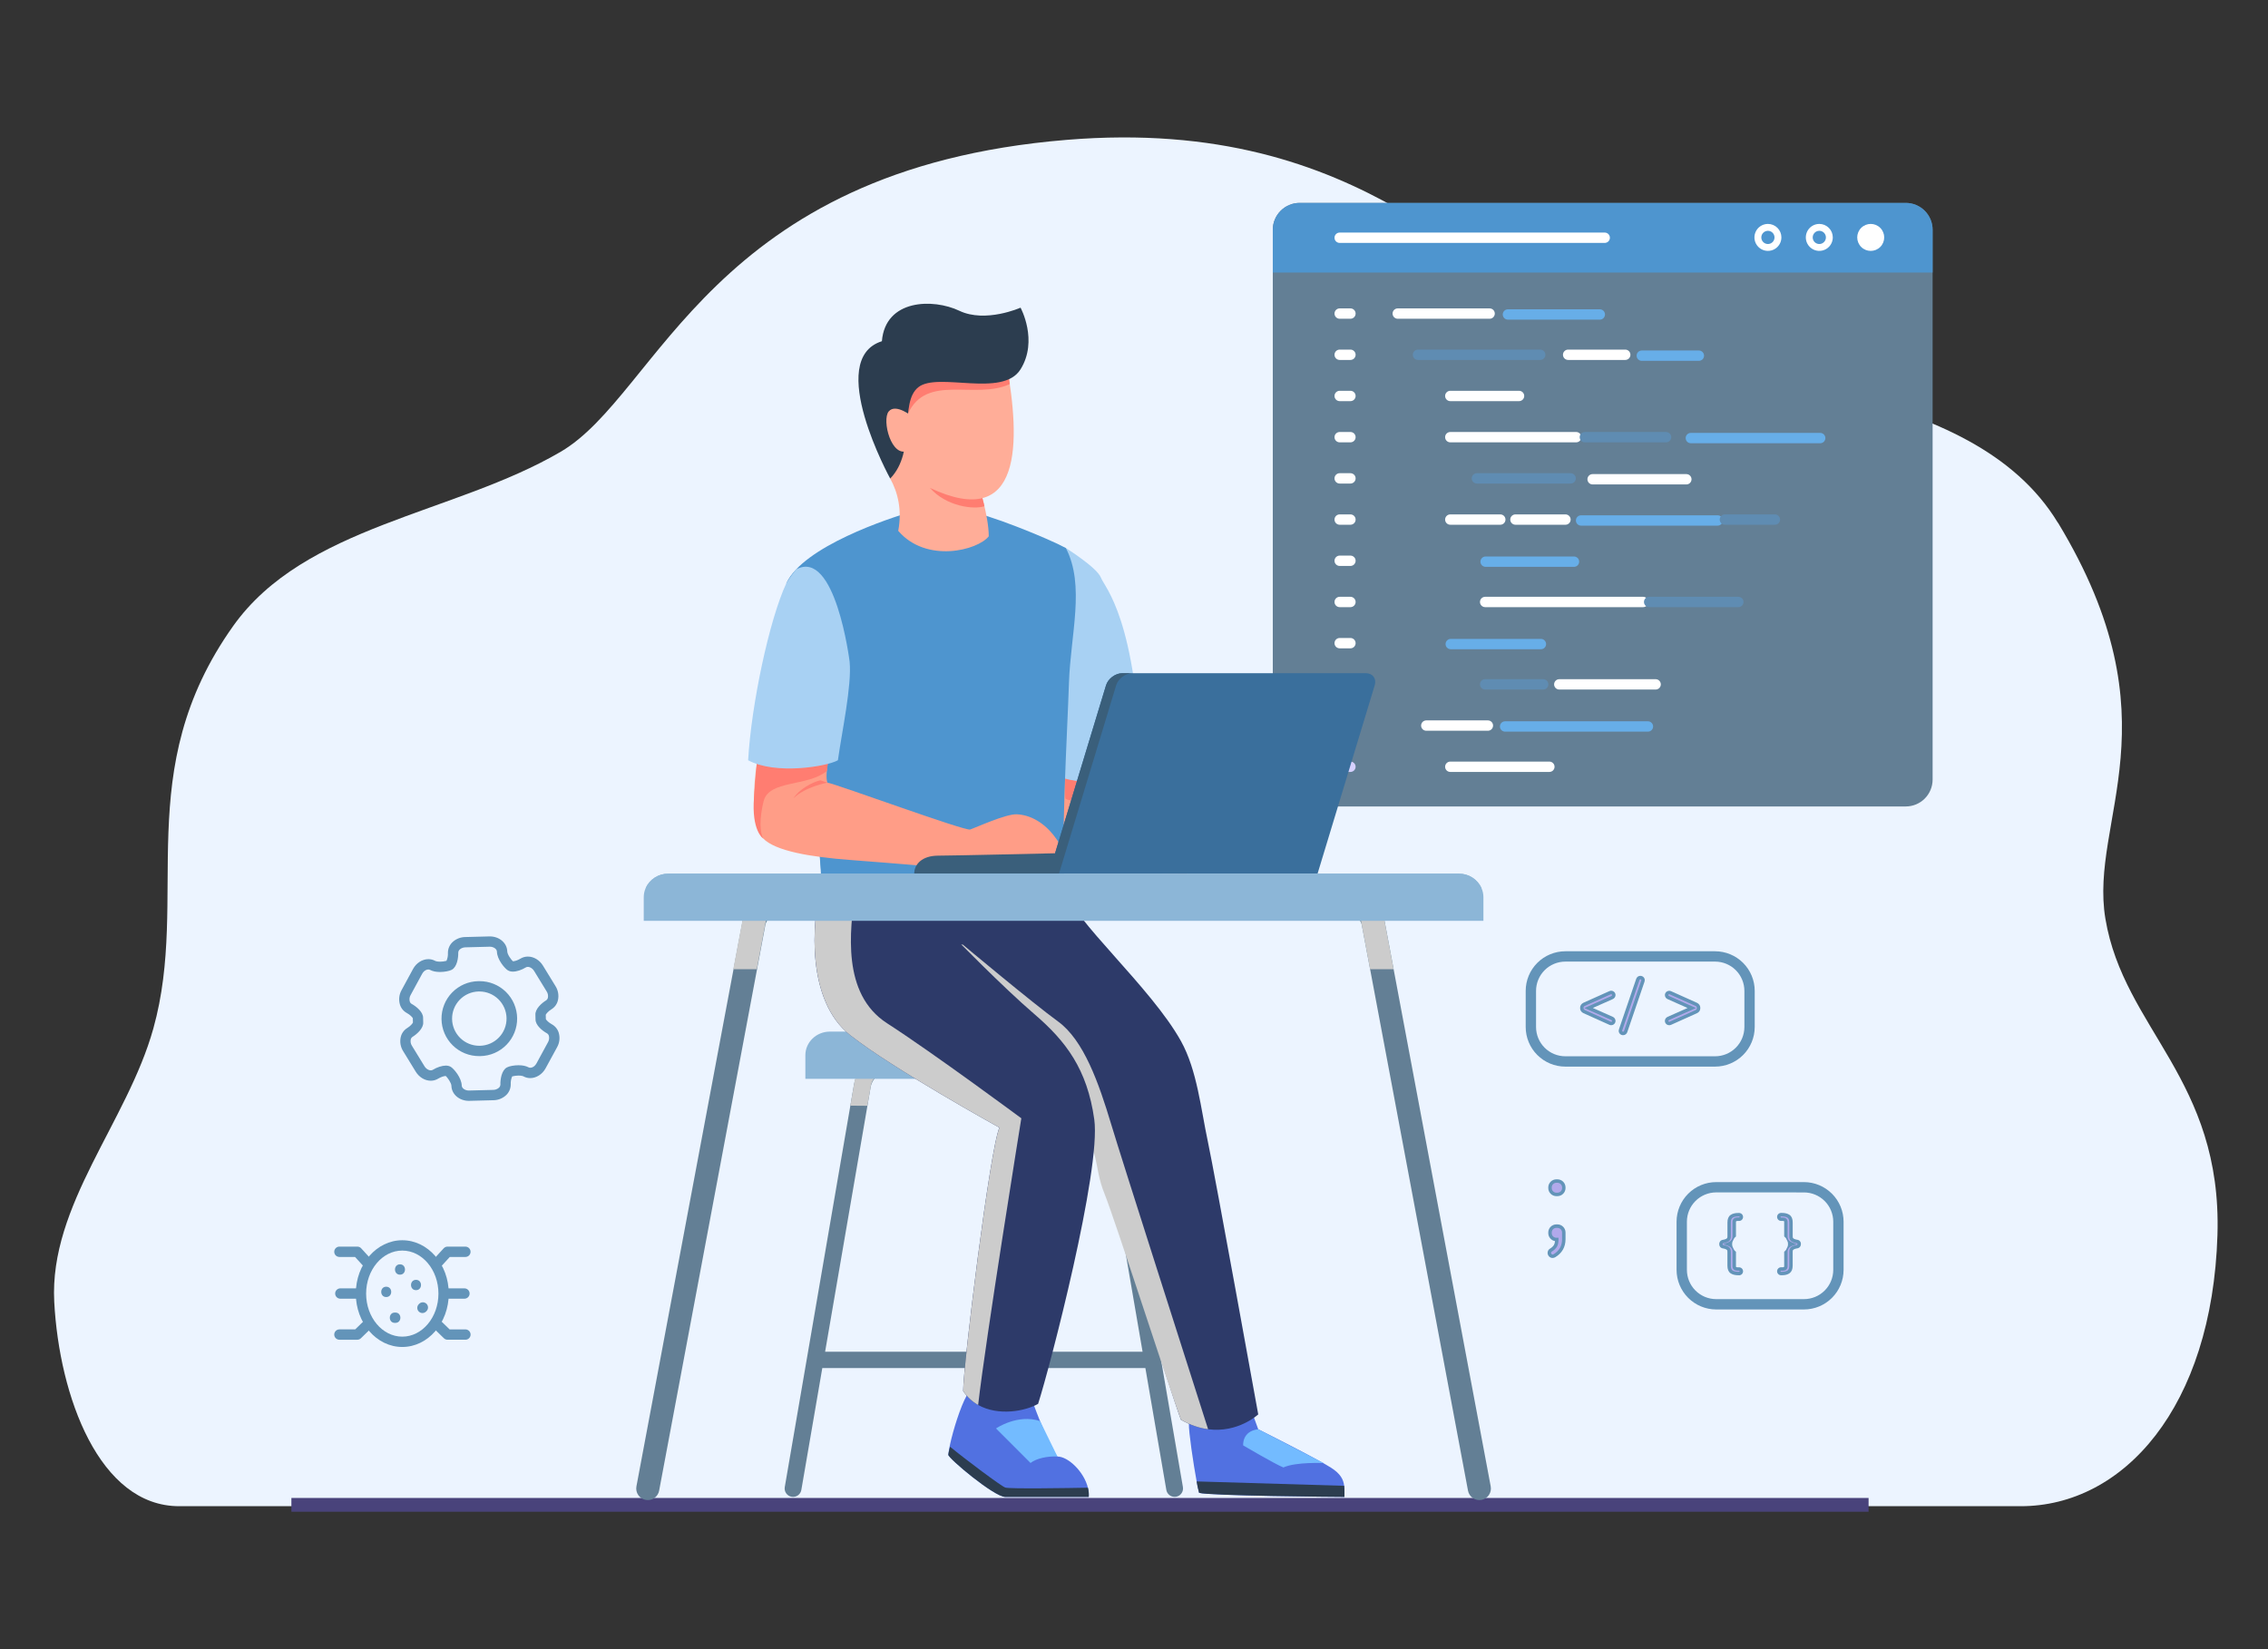 <svg width="462" height="336" viewBox="0 0 462 336" fill="none" xmlns="http://www.w3.org/2000/svg">
<rect x="0" y="0" width="462" height="336" fill="#333333" stroke="none"/>
<path d="M419.209 106.523C401.625 77.471 352.344 78.868 324.857 67.943C301.039 58.486 278.653 23.466 217.333 28.49C144.635 34.442 134.317 80.291 114.195 92.055C92.454 104.774 62.068 107.043 47.486 127.56C26.526 157.058 38.727 182.7 31.238 209.544C25.94 228.564 10.017 245.507 11.048 265.222C12.063 284.496 20.223 306.873 36.501 306.873H411.618C432.562 306.873 450.62 286.74 451.704 251.626C452.676 219.853 432.638 209.655 428.878 187.186C425.505 167.015 443.715 146.973 419.231 106.516" fill="#ECF4FF"/>
<path d="M95.512 224.287C93.563 224.287 92.001 222.946 91.956 221.232C91.939 220.621 91.176 219.562 90.798 219.213C90.419 219.232 89.815 219.421 89.253 219.764C88.803 220.039 88.287 220.185 87.76 220.186C86.563 220.186 85.389 219.483 84.696 218.359L82.124 214.161C81.589 213.311 81.411 212.285 81.63 211.305C81.715 210.926 81.875 210.567 82.1 210.25C82.325 209.933 82.611 209.664 82.942 209.459C83.616 209.045 84.025 208.545 84.116 208.335L84.092 207.443C83.995 207.258 83.564 206.765 82.859 206.381C82.52 206.196 82.221 205.944 81.98 205.642C81.739 205.339 81.56 204.992 81.454 204.62C81.182 203.65 81.305 202.611 81.797 201.732L84.145 197.403C84.801 196.197 86.025 195.418 87.264 195.418C87.737 195.415 88.203 195.532 88.619 195.756C88.719 195.81 89.011 195.932 89.639 195.932C90.082 195.933 90.522 195.876 90.95 195.761C91.171 195.255 91.272 194.705 91.243 194.154C91.239 193.712 91.332 193.276 91.515 192.875C91.699 192.474 91.969 192.119 92.307 191.834C92.987 191.253 93.849 190.928 94.744 190.913L99.771 190.782C101.721 190.782 103.283 192.125 103.329 193.839C103.345 194.454 104.115 195.525 104.487 195.855C104.865 195.838 105.47 195.65 106.032 195.304C106.484 195.032 107.001 194.889 107.528 194.891C108.725 194.891 109.898 195.593 110.589 196.717L113.162 200.917C113.697 201.768 113.875 202.796 113.657 203.777C113.571 204.156 113.412 204.515 113.187 204.831C112.962 205.148 112.676 205.417 112.346 205.623C111.662 206.044 111.259 206.549 111.171 206.747L111.194 207.64C111.296 207.84 111.731 208.319 112.428 208.696C112.768 208.885 113.067 209.139 113.308 209.444C113.549 209.749 113.728 210.099 113.832 210.473C114.101 211.44 113.977 212.474 113.487 213.35L111.137 217.661C110.478 218.871 109.253 219.65 108.016 219.65C107.543 219.653 107.076 219.536 106.66 219.312C106.563 219.258 106.268 219.136 105.636 219.136C105.196 219.135 104.758 219.192 104.332 219.305C104.11 219.812 104.01 220.364 104.039 220.917C104.043 221.359 103.95 221.796 103.766 222.197C103.582 222.598 103.312 222.953 102.974 223.238C102.294 223.818 101.432 224.143 100.538 224.157L95.512 224.287ZM90.814 217.105C91.17 217.095 91.522 217.184 91.831 217.361C92.467 217.758 94.018 219.576 94.058 221.177C94.073 221.722 94.738 222.183 95.512 222.183H95.566L100.482 222.054C100.886 222.05 101.277 221.908 101.589 221.652C101.692 221.57 101.776 221.467 101.835 221.35C101.895 221.232 101.928 221.104 101.933 220.972C101.907 219.954 102.157 218.071 103.259 217.476C103.744 217.215 104.72 217.032 105.635 217.032C106.452 217.032 107.133 217.172 107.659 217.453C108.08 217.684 108.84 217.469 109.287 216.65L111.636 212.326C111.857 211.94 111.92 211.484 111.813 211.052C111.757 210.832 111.616 210.643 111.421 210.527C110.531 210.042 109.059 208.906 109.087 207.67L109.065 206.789C108.971 205.55 110.384 204.339 111.246 203.814C111.434 203.688 111.564 203.493 111.609 203.271C111.693 202.834 111.606 202.381 111.364 202.007L108.792 197.809C108.389 197.151 107.603 196.807 107.124 197.095C106.243 197.634 105.253 197.956 104.477 197.956C104.116 197.967 103.758 197.876 103.446 197.693C102.825 197.316 101.266 195.506 101.225 193.888C101.211 193.342 100.545 192.881 99.771 192.881L94.799 193.01C94.394 193.015 94.004 193.157 93.69 193.413C93.588 193.495 93.503 193.598 93.444 193.716C93.385 193.833 93.351 193.962 93.346 194.093C93.373 195.11 93.123 196.988 92.022 197.584C91.538 197.844 90.537 198.031 89.634 198.031C88.817 198.031 88.139 197.89 87.614 197.609C87.201 197.387 86.432 197.594 85.988 198.41L83.64 202.738C83.418 203.126 83.355 203.584 83.464 204.017C83.52 204.233 83.658 204.418 83.849 204.531C84.744 205.018 86.216 206.157 86.188 207.394L86.21 208.275C86.303 209.51 84.893 210.722 84.032 211.25C83.938 211.313 83.858 211.393 83.795 211.486C83.732 211.58 83.689 211.685 83.666 211.795C83.581 212.232 83.668 212.685 83.909 213.059L86.481 217.258C86.886 217.916 87.674 218.261 88.15 217.972C89.032 217.435 90.049 217.105 90.814 217.105Z" fill="#6394B9"/>
<path d="M97.638 215.169C95.619 215.187 93.675 214.404 92.232 212.991C90.789 211.579 89.964 209.652 89.938 207.633C89.912 205.614 90.687 203.667 92.093 202.218C93.499 200.769 95.422 199.936 97.441 199.902H97.644C99.663 199.884 101.606 200.667 103.049 202.08C104.493 203.492 105.317 205.419 105.343 207.438C105.369 209.457 104.594 211.404 103.188 212.853C101.782 214.302 99.859 215.135 97.84 215.169H97.638ZM97.638 202.004H97.498C96.04 202.037 94.655 202.643 93.642 203.692C92.63 204.741 92.073 206.146 92.091 207.604C92.11 209.061 92.703 210.452 93.741 211.475C94.78 212.497 96.18 213.068 97.638 213.064H97.778C99.236 213.031 100.621 212.425 101.633 211.376C102.646 210.328 103.203 208.922 103.185 207.465C103.166 206.007 102.573 204.616 101.534 203.594C100.496 202.571 99.095 202 97.638 202.004Z" fill="#6394B9"/>
<path d="M393.68 46.791V158.853C393.675 160.298 393.099 161.682 392.078 162.704C391.056 163.726 389.672 164.302 388.227 164.306H264.726C263.282 164.302 261.897 163.726 260.876 162.704C259.854 161.682 259.278 160.298 259.273 158.853V46.793C259.278 45.348 259.854 43.964 260.876 42.942C261.897 41.92 263.282 41.344 264.726 41.34H388.227C389.671 41.344 391.056 41.92 392.078 42.941C393.099 43.962 393.675 45.347 393.68 46.791Z" fill="#637F95"/>
<path d="M393.678 46.791V55.527H259.273V46.793C259.278 45.348 259.854 43.964 260.876 42.942C261.897 41.92 263.282 41.344 264.726 41.34H388.225C389.67 41.344 391.054 41.92 392.076 42.941C393.098 43.962 393.674 45.347 393.678 46.791Z" fill="#4E95CF"/>
<path d="M383.016 50.314C384.089 49.241 384.089 47.501 383.016 46.428C381.943 45.355 380.203 45.355 379.13 46.428C378.057 47.501 378.057 49.241 379.13 50.314C380.203 51.387 381.943 51.387 383.016 50.314Z" fill="white"/>
<path d="M370.599 47.026C370.865 47.026 371.125 47.105 371.346 47.252C371.567 47.4 371.739 47.61 371.841 47.856C371.943 48.101 371.97 48.372 371.918 48.632C371.866 48.893 371.738 49.133 371.55 49.321C371.362 49.509 371.122 49.637 370.861 49.689C370.601 49.74 370.33 49.714 370.085 49.612C369.839 49.51 369.629 49.338 369.481 49.117C369.334 48.896 369.255 48.636 369.255 48.37C369.255 48.014 369.397 47.672 369.649 47.42C369.901 47.168 370.243 47.026 370.599 47.026ZM370.599 45.621C370.056 45.621 369.525 45.782 369.073 46.084C368.621 46.386 368.269 46.815 368.061 47.317C367.853 47.819 367.798 48.372 367.904 48.905C368.01 49.438 368.272 49.927 368.656 50.312C369.041 50.696 369.53 50.958 370.063 51.063C370.596 51.169 371.149 51.115 371.651 50.907C372.153 50.699 372.582 50.347 372.884 49.895C373.186 49.443 373.347 48.912 373.347 48.369C373.347 47.64 373.057 46.941 372.542 46.426C372.027 45.911 371.328 45.621 370.599 45.621Z" fill="white"/>
<path d="M360.13 47.026C360.396 47.026 360.656 47.105 360.877 47.252C361.098 47.4 361.271 47.61 361.372 47.856C361.474 48.101 361.501 48.372 361.449 48.632C361.397 48.893 361.269 49.133 361.081 49.321C360.893 49.509 360.653 49.637 360.393 49.689C360.132 49.74 359.862 49.714 359.616 49.612C359.37 49.51 359.16 49.338 359.013 49.117C358.865 48.896 358.786 48.636 358.786 48.37C358.787 48.014 358.929 47.672 359.181 47.42C359.433 47.168 359.774 47.026 360.13 47.026ZM360.13 45.621C359.587 45.621 359.056 45.782 358.604 46.084C358.152 46.386 357.8 46.815 357.592 47.317C357.384 47.819 357.33 48.372 357.436 48.905C357.542 49.438 357.803 49.927 358.188 50.312C358.572 50.696 359.061 50.958 359.594 51.063C360.127 51.169 360.68 51.115 361.182 50.907C361.684 50.699 362.113 50.347 362.415 49.895C362.717 49.443 362.878 48.912 362.878 48.369C362.878 48.008 362.807 47.651 362.669 47.317C362.531 46.984 362.329 46.681 362.074 46.425C361.819 46.17 361.516 45.968 361.182 45.83C360.849 45.692 360.491 45.621 360.13 45.621Z" fill="white"/>
<path d="M326.888 49.491H272.897C272.618 49.491 272.35 49.38 272.152 49.182C271.955 48.985 271.844 48.717 271.844 48.437C271.844 48.158 271.955 47.89 272.152 47.692C272.35 47.495 272.618 47.384 272.897 47.384H326.888C327.168 47.384 327.436 47.495 327.633 47.692C327.831 47.89 327.942 48.158 327.942 48.437C327.942 48.717 327.831 48.985 327.633 49.182C327.436 49.38 327.168 49.491 326.888 49.491Z" fill="white"/>
<path d="M275.09 64.941H272.897C272.618 64.941 272.35 64.83 272.152 64.632C271.955 64.435 271.844 64.167 271.844 63.888C271.844 63.608 271.955 63.34 272.152 63.142C272.35 62.945 272.618 62.834 272.897 62.834H275.09C275.369 62.834 275.637 62.945 275.835 63.142C276.033 63.34 276.144 63.608 276.144 63.888C276.144 64.167 276.033 64.435 275.835 64.632C275.637 64.83 275.369 64.941 275.09 64.941Z" fill="white"/>
<path d="M275.09 73.335H272.897C272.618 73.335 272.35 73.224 272.152 73.026C271.955 72.829 271.844 72.561 271.844 72.281C271.844 72.002 271.955 71.734 272.152 71.536C272.35 71.338 272.618 71.228 272.897 71.228H275.09C275.369 71.228 275.637 71.338 275.835 71.536C276.033 71.734 276.144 72.002 276.144 72.281C276.144 72.561 276.033 72.829 275.835 73.026C275.637 73.224 275.369 73.335 275.09 73.335Z" fill="white"/>
<path d="M275.09 81.727H272.897C272.618 81.727 272.35 81.616 272.152 81.419C271.955 81.221 271.844 80.953 271.844 80.674C271.844 80.394 271.955 80.126 272.152 79.929C272.35 79.731 272.618 79.62 272.897 79.62H275.09C275.369 79.62 275.637 79.731 275.835 79.929C276.033 80.126 276.144 80.394 276.144 80.674C276.144 80.953 276.033 81.221 275.835 81.419C275.637 81.616 275.369 81.727 275.09 81.727Z" fill="white"/>
<path d="M275.09 90.122H272.897C272.618 90.122 272.35 90.011 272.152 89.813C271.955 89.616 271.844 89.348 271.844 89.068C271.844 88.789 271.955 88.521 272.152 88.323C272.35 88.126 272.618 88.015 272.897 88.015H275.09C275.369 88.015 275.637 88.126 275.835 88.323C276.033 88.521 276.144 88.789 276.144 89.068C276.144 89.348 276.033 89.616 275.835 89.813C275.637 90.011 275.369 90.122 275.09 90.122Z" fill="white"/>
<path d="M275.09 98.517H272.897C272.618 98.517 272.35 98.406 272.152 98.209C271.955 98.011 271.844 97.743 271.844 97.464C271.844 97.184 271.955 96.916 272.152 96.719C272.35 96.521 272.618 96.41 272.897 96.41H275.09C275.369 96.41 275.637 96.521 275.835 96.719C276.033 96.916 276.144 97.184 276.144 97.464C276.144 97.743 276.033 98.011 275.835 98.209C275.637 98.406 275.369 98.517 275.09 98.517Z" fill="white"/>
<path d="M275.09 106.91H272.897C272.618 106.91 272.35 106.799 272.152 106.601C271.955 106.404 271.844 106.136 271.844 105.856C271.844 105.577 271.955 105.309 272.152 105.111C272.35 104.914 272.618 104.803 272.897 104.803H275.09C275.369 104.803 275.637 104.914 275.835 105.111C276.033 105.309 276.144 105.577 276.144 105.856C276.144 106.136 276.033 106.404 275.835 106.601C275.637 106.799 275.369 106.91 275.09 106.91Z" fill="white"/>
<path d="M275.09 115.304H272.897C272.618 115.304 272.35 115.193 272.152 114.996C271.955 114.798 271.844 114.53 271.844 114.251C271.844 113.971 271.955 113.703 272.152 113.506C272.35 113.308 272.618 113.197 272.897 113.197H275.09C275.369 113.197 275.637 113.308 275.835 113.506C276.033 113.703 276.144 113.971 276.144 114.251C276.144 114.53 276.033 114.798 275.835 114.996C275.637 115.193 275.369 115.304 275.09 115.304Z" fill="white"/>
<path d="M275.09 123.699H272.897C272.618 123.699 272.35 123.588 272.152 123.39C271.955 123.193 271.844 122.925 271.844 122.645C271.844 122.366 271.955 122.098 272.152 121.9C272.35 121.703 272.618 121.592 272.897 121.592H275.09C275.369 121.592 275.637 121.703 275.835 121.9C276.033 122.098 276.144 122.366 276.144 122.645C276.144 122.925 276.033 123.193 275.835 123.39C275.637 123.588 275.369 123.699 275.09 123.699Z" fill="white"/>
<path d="M275.09 132.091H272.897C272.618 132.091 272.35 131.98 272.152 131.783C271.955 131.585 271.844 131.317 271.844 131.038C271.844 130.758 271.955 130.491 272.152 130.293C272.35 130.095 272.618 129.984 272.897 129.984H275.09C275.369 129.984 275.637 130.095 275.835 130.293C276.033 130.491 276.144 130.758 276.144 131.038C276.144 131.317 276.033 131.585 275.835 131.783C275.637 131.98 275.369 132.091 275.09 132.091Z" fill="white"/>
<path d="M275.09 140.486H272.897C272.618 140.486 272.35 140.375 272.152 140.177C271.955 139.98 271.844 139.712 271.844 139.432C271.844 139.153 271.955 138.885 272.152 138.687C272.35 138.49 272.618 138.379 272.897 138.379H275.09C275.369 138.379 275.637 138.49 275.835 138.687C276.033 138.885 276.144 139.153 276.144 139.432C276.144 139.712 276.033 139.98 275.835 140.177C275.637 140.375 275.369 140.486 275.09 140.486Z" fill="#D6D1FF"/>
<path d="M275.09 148.881H272.897C272.618 148.881 272.35 148.77 272.152 148.573C271.955 148.375 271.844 148.107 271.844 147.828C271.844 147.549 271.955 147.281 272.152 147.083C272.35 146.885 272.618 146.774 272.897 146.774H275.09C275.369 146.774 275.637 146.885 275.835 147.083C276.033 147.281 276.144 147.549 276.144 147.828C276.144 148.107 276.033 148.375 275.835 148.573C275.637 148.77 275.369 148.881 275.09 148.881Z" fill="#D6D1FF"/>
<path d="M275.09 157.274H272.897C272.618 157.274 272.35 157.163 272.152 156.965C271.955 156.768 271.844 156.5 271.844 156.221C271.844 155.941 271.955 155.673 272.152 155.476C272.35 155.278 272.618 155.167 272.897 155.167H275.09C275.369 155.167 275.637 155.278 275.835 155.476C276.033 155.673 276.144 155.941 276.144 156.221C276.144 156.5 276.033 156.768 275.835 156.965C275.637 157.163 275.369 157.274 275.09 157.274Z" fill="#D6D1FF"/>
<path d="M303.442 64.941H284.725C284.446 64.941 284.178 64.83 283.98 64.632C283.783 64.435 283.672 64.167 283.672 63.888C283.672 63.608 283.783 63.34 283.98 63.142C284.178 62.945 284.446 62.834 284.725 62.834H303.442C303.721 62.834 303.989 62.945 304.187 63.142C304.384 63.34 304.495 63.608 304.495 63.888C304.495 64.167 304.384 64.435 304.187 64.632C303.989 64.83 303.721 64.941 303.442 64.941Z" fill="white"/>
<path d="M307.171 65.124C306.891 65.124 306.623 65.013 306.426 64.815C306.228 64.618 306.117 64.35 306.117 64.07C306.117 63.791 306.228 63.523 306.426 63.325C306.623 63.128 306.891 63.017 307.171 63.017H325.89C326.169 63.017 326.437 63.128 326.635 63.325C326.832 63.523 326.943 63.791 326.943 64.07C326.943 64.35 326.832 64.618 326.635 64.815C326.437 65.013 326.169 65.124 325.89 65.124H307.171Z" fill="#67AEE8"/>
<path d="M313.75 73.335H288.85C288.571 73.335 288.303 73.224 288.105 73.026C287.908 72.829 287.797 72.561 287.797 72.281C287.797 72.002 287.908 71.734 288.105 71.536C288.303 71.338 288.571 71.228 288.85 71.228H313.75C314.03 71.228 314.298 71.338 314.495 71.536C314.693 71.734 314.804 72.002 314.804 72.281C314.804 72.561 314.693 72.829 314.495 73.026C314.298 73.224 314.03 73.335 313.75 73.335Z" fill="#5F8CB2"/>
<path d="M331.069 73.335H319.436C319.157 73.335 318.889 73.224 318.691 73.026C318.494 72.829 318.383 72.561 318.383 72.281C318.383 72.002 318.494 71.734 318.691 71.536C318.889 71.338 319.157 71.228 319.436 71.228H331.069C331.348 71.228 331.616 71.338 331.814 71.536C332.011 71.734 332.122 72.002 332.122 72.281C332.122 72.561 332.011 72.829 331.814 73.026C331.616 73.224 331.348 73.335 331.069 73.335Z" fill="white"/>
<path d="M346.067 73.518H334.436C334.157 73.518 333.889 73.407 333.691 73.21C333.494 73.012 333.383 72.744 333.383 72.465C333.383 72.185 333.494 71.917 333.691 71.72C333.889 71.522 334.157 71.411 334.436 71.411H346.069C346.348 71.411 346.616 71.522 346.814 71.72C347.011 71.917 347.122 72.185 347.122 72.465C347.122 72.744 347.011 73.012 346.814 73.21C346.616 73.407 346.348 73.518 346.069 73.518H346.067Z" fill="#67AEE8"/>
<path d="M309.438 81.727H295.429C295.149 81.727 294.881 81.616 294.684 81.419C294.486 81.221 294.375 80.953 294.375 80.674C294.375 80.394 294.486 80.126 294.684 79.929C294.881 79.731 295.149 79.62 295.429 79.62H309.436C309.716 79.62 309.984 79.731 310.181 79.929C310.379 80.126 310.49 80.394 310.49 80.674C310.49 80.953 310.379 81.221 310.181 81.419C309.984 81.616 309.716 81.727 309.436 81.727H309.438Z" fill="white"/>
<path d="M321.07 90.122H295.429C295.149 90.122 294.881 90.011 294.684 89.813C294.486 89.616 294.375 89.348 294.375 89.068C294.375 88.789 294.486 88.521 294.684 88.323C294.881 88.126 295.149 88.015 295.429 88.015H321.069C321.348 88.015 321.616 88.126 321.814 88.323C322.011 88.521 322.122 88.789 322.122 89.068C322.122 89.348 322.011 89.616 321.814 89.813C321.616 90.011 321.348 90.122 321.069 90.122H321.07Z" fill="white"/>
<path d="M339.382 90.123H322.843C322.563 90.123 322.295 90.012 322.098 89.814C321.9 89.617 321.789 89.349 321.789 89.069C321.789 88.79 321.9 88.522 322.098 88.324C322.295 88.127 322.563 88.016 322.843 88.016H339.382C339.661 88.016 339.929 88.127 340.127 88.324C340.324 88.522 340.435 88.79 340.435 89.069C340.435 89.349 340.324 89.617 340.127 89.814C339.929 90.012 339.661 90.123 339.382 90.123Z" fill="#5F8CB2"/>
<path d="M370.782 90.306H344.429C344.149 90.306 343.881 90.195 343.684 89.998C343.486 89.8 343.375 89.532 343.375 89.253C343.375 88.973 343.486 88.705 343.684 88.508C343.881 88.31 344.149 88.199 344.429 88.199H370.782C371.062 88.199 371.33 88.31 371.527 88.508C371.725 88.705 371.836 88.973 371.836 89.253C371.836 89.532 371.725 89.8 371.527 89.998C371.33 90.195 371.062 90.306 370.782 90.306Z" fill="#67AEE8"/>
<path d="M319.946 98.517H300.85C300.571 98.517 300.303 98.406 300.105 98.209C299.908 98.011 299.797 97.743 299.797 97.464C299.797 97.184 299.908 96.916 300.105 96.719C300.303 96.521 300.571 96.41 300.85 96.41H319.946C320.225 96.41 320.493 96.521 320.691 96.719C320.888 96.916 320.999 97.184 320.999 97.464C320.999 97.743 320.888 98.011 320.691 98.209C320.493 98.406 320.225 98.517 319.946 98.517Z" fill="#5F8CB2"/>
<path d="M343.516 98.7H324.421C324.141 98.7 323.873 98.589 323.676 98.391C323.478 98.194 323.367 97.926 323.367 97.646C323.367 97.367 323.478 97.099 323.676 96.901C323.873 96.704 324.141 96.593 324.421 96.593H343.516C343.796 96.593 344.064 96.704 344.261 96.901C344.459 97.099 344.57 97.367 344.57 97.646C344.57 97.926 344.459 98.194 344.261 98.391C344.064 98.589 343.796 98.7 343.516 98.7Z" fill="white"/>
<path d="M305.62 106.91H295.429C295.149 106.91 294.881 106.799 294.684 106.601C294.486 106.404 294.375 106.136 294.375 105.856C294.375 105.577 294.486 105.309 294.684 105.111C294.881 104.914 295.149 104.803 295.429 104.803H305.618C305.898 104.803 306.166 104.914 306.363 105.111C306.561 105.309 306.672 105.577 306.672 105.856C306.672 106.136 306.561 106.404 306.363 106.601C306.166 106.799 305.898 106.91 305.618 106.91H305.62Z" fill="white"/>
<path d="M318.892 106.91H308.702C308.423 106.91 308.155 106.799 307.957 106.601C307.759 106.404 307.648 106.136 307.648 105.856C307.648 105.577 307.759 105.309 307.957 105.111C308.155 104.914 308.423 104.803 308.702 104.803H318.892C319.171 104.803 319.439 104.914 319.637 105.111C319.834 105.309 319.945 105.577 319.945 105.856C319.945 106.136 319.834 106.404 319.637 106.601C319.439 106.799 319.171 106.91 318.892 106.91Z" fill="white"/>
<path d="M349.882 107.093H322.069C321.79 107.093 321.522 106.982 321.324 106.785C321.127 106.587 321.016 106.319 321.016 106.04C321.016 105.76 321.127 105.492 321.324 105.295C321.522 105.097 321.79 104.986 322.069 104.986H349.882C350.162 104.986 350.43 105.097 350.627 105.295C350.825 105.492 350.936 105.76 350.936 106.04C350.936 106.319 350.825 106.587 350.627 106.785C350.43 106.982 350.162 107.093 349.882 107.093Z" fill="#67AEE8"/>
<path d="M361.557 106.91H351.366C351.087 106.91 350.819 106.799 350.621 106.601C350.424 106.404 350.312 106.136 350.312 105.856C350.312 105.577 350.424 105.309 350.621 105.111C350.819 104.914 351.087 104.803 351.366 104.803H361.557C361.837 104.803 362.105 104.914 362.302 105.111C362.5 105.309 362.611 105.577 362.611 105.856C362.611 106.136 362.5 106.404 362.302 106.601C362.105 106.799 361.837 106.91 361.557 106.91Z" fill="#5F8CB2"/>
<path d="M320.629 115.488H302.624C302.344 115.488 302.076 115.377 301.879 115.179C301.681 114.982 301.57 114.714 301.57 114.434C301.57 114.155 301.681 113.887 301.879 113.689C302.076 113.492 302.344 113.381 302.624 113.381H320.629C320.909 113.381 321.177 113.492 321.374 113.689C321.572 113.887 321.683 114.155 321.683 114.434C321.683 114.714 321.572 114.982 321.374 115.179C321.177 115.377 320.909 115.488 320.629 115.488Z" fill="#67AEE8"/>
<path d="M334.712 123.699H302.53C302.251 123.699 301.983 123.588 301.785 123.39C301.588 123.193 301.477 122.925 301.477 122.645C301.477 122.366 301.588 122.098 301.785 121.9C301.983 121.703 302.251 121.592 302.53 121.592H334.712C334.991 121.592 335.259 121.703 335.457 121.9C335.654 122.098 335.765 122.366 335.765 122.645C335.765 122.925 335.654 123.193 335.457 123.39C335.259 123.588 334.991 123.699 334.712 123.699Z" fill="white"/>
<path d="M354.112 123.699H335.936C335.657 123.699 335.389 123.588 335.191 123.39C334.994 123.193 334.883 122.925 334.883 122.645C334.883 122.366 334.994 122.098 335.191 121.9C335.389 121.703 335.657 121.592 335.936 121.592H354.112C354.391 121.592 354.659 121.703 354.857 121.9C355.054 122.098 355.165 122.366 355.165 122.645C355.165 122.925 355.054 123.193 354.857 123.39C354.659 123.588 354.391 123.699 354.112 123.699Z" fill="#5F8CB2"/>
<path d="M313.893 132.276H295.522C295.243 132.276 294.975 132.165 294.777 131.967C294.58 131.77 294.469 131.502 294.469 131.222C294.469 130.943 294.58 130.675 294.777 130.478C294.975 130.28 295.243 130.169 295.522 130.169H313.892C314.171 130.169 314.439 130.28 314.637 130.478C314.834 130.675 314.945 130.943 314.945 131.222C314.945 131.502 314.834 131.77 314.637 131.967C314.439 132.165 314.171 132.276 313.892 132.276H313.893Z" fill="#67AEE8"/>
<path d="M314.355 140.486H302.53C302.251 140.486 301.983 140.375 301.785 140.177C301.588 139.98 301.477 139.712 301.477 139.432C301.477 139.153 301.588 138.885 301.785 138.687C301.983 138.49 302.251 138.379 302.53 138.379H314.355C314.634 138.379 314.902 138.49 315.1 138.687C315.297 138.885 315.408 139.153 315.408 139.432C315.408 139.712 315.297 139.98 315.1 140.177C314.902 140.375 314.634 140.486 314.355 140.486Z" fill="#5F8CB2"/>
<path d="M337.254 140.486H317.632C317.352 140.486 317.084 140.375 316.887 140.177C316.689 139.98 316.578 139.712 316.578 139.432C316.578 139.153 316.689 138.885 316.887 138.687C317.084 138.49 317.352 138.379 317.632 138.379H337.261C337.54 138.379 337.808 138.49 338.006 138.687C338.204 138.885 338.315 139.153 338.315 139.432C338.315 139.712 338.204 139.98 338.006 140.177C337.808 140.375 337.54 140.486 337.261 140.486H337.254Z" fill="white"/>
<path d="M303.09 148.881H290.538C290.258 148.881 289.991 148.77 289.793 148.573C289.595 148.375 289.484 148.107 289.484 147.828C289.484 147.549 289.595 147.281 289.793 147.083C289.991 146.885 290.258 146.774 290.538 146.774H303.09C303.37 146.774 303.638 146.885 303.835 147.083C304.033 147.281 304.144 147.549 304.144 147.828C304.144 148.107 304.033 148.375 303.835 148.573C303.638 148.77 303.37 148.881 303.09 148.881Z" fill="white"/>
<path d="M335.691 149.064H306.593C306.313 149.064 306.045 148.953 305.848 148.756C305.65 148.558 305.539 148.29 305.539 148.011C305.539 147.731 305.65 147.463 305.848 147.266C306.045 147.068 306.313 146.957 306.593 146.957H335.691C335.97 146.957 336.238 147.068 336.436 147.266C336.634 147.463 336.745 147.731 336.745 148.011C336.745 148.29 336.634 148.558 336.436 148.756C336.238 148.953 335.97 149.064 335.691 149.064Z" fill="#67AEE8"/>
<path d="M315.617 157.274H295.429C295.149 157.274 294.881 157.163 294.684 156.965C294.486 156.768 294.375 156.5 294.375 156.221C294.375 155.941 294.486 155.673 294.684 155.476C294.881 155.278 295.149 155.167 295.429 155.167H315.616C315.895 155.167 316.163 155.278 316.36 155.476C316.558 155.673 316.669 155.941 316.669 156.221C316.669 156.5 316.558 156.768 316.36 156.965C316.163 157.163 315.895 157.274 315.616 157.274H315.617Z" fill="white"/>
<path d="M380.635 305.194H59.359V308H380.635V305.194Z" fill="#49437B"/>
<path d="M161.259 304.956C161.481 304.994 161.709 304.989 161.929 304.939C162.149 304.889 162.357 304.796 162.54 304.665C162.724 304.535 162.881 304.369 163 304.178C163.12 303.987 163.2 303.774 163.237 303.551L167.506 278.729H233.319L237.586 303.551C237.655 303.949 237.861 304.31 238.17 304.57C238.478 304.83 238.868 304.973 239.272 304.974C239.37 304.974 239.468 304.966 239.566 304.95C239.787 304.912 240 304.83 240.19 304.71C240.38 304.59 240.545 304.433 240.675 304.249C240.804 304.065 240.897 303.858 240.946 303.638C240.996 303.419 241.002 303.191 240.963 302.97L226.854 220.914C226.253 217.41 222.996 214.667 219.44 214.667H181.383C177.827 214.667 174.571 217.41 173.969 220.914L159.86 302.981C159.784 303.428 159.889 303.887 160.152 304.257C160.414 304.627 160.812 304.878 161.259 304.956ZM168.079 275.395L177.35 221.49C177.667 219.645 179.516 218.087 181.387 218.087H219.438C221.309 218.087 223.157 219.645 223.475 221.49L232.746 275.395H168.079Z" fill="#637F95"/>
<g style="mix-blend-mode:multiply">
<path d="M176.691 225.295L173.219 225.267L174.008 220.679C174.597 217.252 176.912 214.667 179.394 214.667H182.302V218.093H180.304C179.883 218.093 177.739 219.203 177.385 221.259L176.691 225.295Z" fill="#CCCCCC"/>
</g>
<g style="mix-blend-mode:multiply">
<path d="M224.117 225.296L227.591 225.268L226.801 220.674C226.213 217.247 223.898 214.662 221.417 214.662H218.508V218.088H220.505C220.927 218.088 223.07 219.198 223.424 221.254L224.117 225.296Z" fill="#CCCCCC"/>
</g>
<path d="M236.764 214.988V219.797H164.055V214.986C164.055 212.345 166.292 210.181 169.03 210.181H231.788C234.526 210.181 236.764 212.345 236.764 214.988Z" fill="#8CB6D7"/>
<path d="M221.782 304.981H204.785C202.52 304.981 193.147 297.088 193.18 296.397C193.242 295.683 193.359 294.975 193.53 294.279C194.177 291.298 195.637 286.619 196.915 284.339C198.584 281.372 204.666 280.775 205.859 281.249C207.051 281.722 210.657 286.424 210.657 286.424C210.657 286.424 213.607 294.485 215.398 296.751C217.596 296.751 220.807 299.841 221.608 303.1C221.77 303.713 221.828 304.349 221.782 304.981Z" fill="#5171E1"/>
<path d="M221.782 304.982H204.785C202.52 304.982 193.147 297.089 193.18 296.398C193.204 295.916 193.329 295.653 193.53 294.757C196.714 297.375 203.951 302.799 204.785 303.076C205.668 303.371 217.453 303.179 221.608 303.104C221.769 303.716 221.828 304.35 221.782 304.982Z" fill="#2C3D4F"/>
<path d="M215.404 296.755C213.496 296.637 211.111 297.113 209.925 298.067L202.891 291.032C202.891 291.032 207.255 288.017 211.869 289.525L215.404 296.755Z" fill="#73BBFF"/>
<path d="M273.872 304.982C272.082 304.982 246.168 304.745 244.262 304.148C244.054 303.383 243.886 302.607 243.761 301.824C243.088 298.2 242.128 291.71 242.182 290.078C242.182 290.078 248.554 286.977 250.222 286.977C251.891 286.977 255.112 287.912 255.112 287.912L256.305 291.193C256.305 291.193 268.148 297.113 271.129 299.022C273.074 300.265 273.647 301.41 273.814 302.718C273.9 303.412 273.872 304.153 273.872 304.982Z" fill="#5171E1"/>
<path d="M269.636 298.09C269.636 298.09 263.975 297.809 261.434 298.981C259.608 298.242 253.24 294.486 253.24 294.486C253.24 294.486 252.959 291.591 256.301 291.19L269.636 298.09Z" fill="#73BBFF"/>
<path d="M256.307 288.169C256.307 288.169 252.214 291.999 246.095 291.193C244.396 290.97 242.537 290.387 240.566 289.266C238.421 283.637 227.207 247.017 224.945 241.426C222.684 235.835 224.207 234.031 219.15 228.783C214.781 224.246 193.865 202.5 188.132 192.527C187.226 190.962 186.701 189.646 186.669 188.676C186.43 181.524 186.669 176.281 186.669 176.281C186.669 176.281 211.233 177.068 212.664 177.506C214.095 177.944 216.955 181.283 216.955 181.283C218.387 187.246 234.479 201.146 240.569 212.117C243.856 218.036 244.62 225.921 246.047 232.599C247.474 239.277 256.307 288.169 256.307 288.169Z" fill="#2D3A69"/>
<g style="mix-blend-mode:multiply">
<path d="M246.095 291.19C244.397 290.966 242.537 290.383 240.566 289.262C238.421 283.634 227.207 248.682 224.946 243.091C222.684 237.5 224.207 234.028 219.15 228.783C214.781 224.246 193.865 202.499 188.133 192.526C191.9 192.546 196.123 192.45 196.123 192.45C196.123 192.45 210.278 204.299 215.526 208.115C220.774 211.932 223.825 220.65 226.342 229.02C228.534 236.326 242.489 279.841 246.095 291.19Z" fill="#CCCCCC"/>
</g>
<path d="M211.464 286.023C208.86 287.511 203.356 288.564 199.243 286.242C198.018 285.548 196.974 284.574 196.196 283.399C196.196 278.39 201.675 233.794 203.589 229.74C203.589 229.74 181.887 217.777 173.134 210.86C164.381 203.944 165.193 188.204 167.34 180.176C167.34 180.176 170.663 179.623 173.884 178.846C175.543 178.445 177.175 177.983 178.31 177.51C181.648 176.119 189.662 180.179 189.662 180.179L194.48 191.07C194.48 191.07 204.304 201.126 210.701 206.611C217.098 212.097 221.475 217.819 222.907 228.075C224.338 238.331 213.851 278.63 211.464 286.023Z" fill="#2D3A69"/>
<g style="mix-blend-mode:multiply">
<path d="M208.047 227.838C208.047 227.838 200.743 273.054 199.251 286.248C198.026 285.554 196.982 284.58 196.204 283.405C196.204 278.396 201.683 233.799 203.597 229.745C203.597 229.745 181.895 217.783 173.142 210.866C164.389 203.949 165.201 188.21 167.347 180.182C167.347 180.182 170.671 179.628 173.892 178.852C174.017 179.89 174.09 180.935 174.11 181.981C173.228 189.402 171.321 202.438 180.702 208.481C190.083 214.524 208.047 227.838 208.047 227.838Z" fill="#CCCCCC"/>
</g>
<path d="M231.43 157.911C231.289 157.977 231.43 163.262 231.43 163.262C231.43 163.262 240.914 170.792 241.75 173.178C242.586 175.563 241.75 178.185 241.75 178.185C241.75 178.185 229.206 177.795 224.936 177.113C220.665 176.432 215.753 169.239 215.635 166.796C215.517 164.353 215.516 157.914 215.516 157.914C215.516 157.914 222.194 148.733 224.816 151.715C227.439 154.697 231.43 157.911 231.43 157.911Z" fill="#FF9D87"/>
<path d="M231.381 158.867C228.525 161.134 218.497 164.113 217.019 162.683C216.869 161.13 217.056 155.993 217.056 155.993C217.056 155.993 221.249 154.098 224.171 155.171C227.093 156.244 231.381 157.862 231.381 157.862V158.867Z" fill="#FF7D71"/>
<path d="M217.107 111.649C217.107 111.649 223.467 115.623 224.261 117.69C225.055 119.756 231.577 125.958 232.531 157.28C227.284 160.778 218.062 159.346 215.518 157.915C212.497 148.375 209.953 124.686 210.907 121.189C211.86 117.691 217.107 111.649 217.107 111.649Z" fill="#A8D1F3"/>
<path d="M218.095 133.161L220.316 159.114C220.316 159.114 218.095 159.114 216.342 158.412C214.589 157.71 218.095 133.161 218.095 133.161Z" fill="#A8D1F3"/>
<path d="M167.349 180.173C167.667 173.497 160.195 118.803 160.195 118.803C163.692 111.33 181.023 105.599 185.951 104.176C185.951 104.176 193.32 103.818 197.081 104.176C200.843 104.534 213.615 109.741 217.113 111.649C221.089 119.279 218.068 129.296 217.75 139.154C217.433 149.013 216 173.019 216.954 181.286C205.507 184.911 183.565 184.786 167.349 180.173Z" fill="#4E95CF"/>
<path d="M173.135 136.016C173.546 140.983 172.126 154.384 173.135 156.566C174.143 158.749 192.369 165.309 194.874 166.859C197.378 168.408 202.837 164.471 207.173 165.905L216.638 174.728C216.638 174.728 216.831 179.504 216.95 181.286C212.539 183.554 184.039 185.937 167.346 180.174C167.19 176.392 166.726 171.261 166.726 171.261C166.726 171.261 165.914 145.395 167.822 143.01C169.73 140.624 173.135 136.016 173.135 136.016Z" fill="#4E95CF"/>
<path d="M181.338 97.498C182.928 100.361 183.766 104.018 182.971 108.152C188.695 114.828 199.186 112.126 201.413 109.264C201.413 105.13 199.306 98.611 199.306 98.611C199.306 98.611 194.061 87.628 189.925 87.642C185.79 87.656 179.648 88.595 179.648 88.595L181.338 97.498Z" fill="#FFAD98"/>
<path d="M200.535 103.134C198.428 103.859 192.784 103.222 189.438 99.406C189.438 99.406 190.71 95.114 194.288 96.864C197.866 98.614 200.12 101.482 200.12 101.482L200.535 103.134Z" fill="#FF7D71"/>
<path d="M205.029 74.128C207.891 90.026 208.367 108.311 189.447 99.412C182.134 93.69 177.841 88.442 180.385 82.082C182.929 75.723 188.813 69.68 194.059 71.112C199.304 72.543 205.029 74.128 205.029 74.128Z" fill="#FFAD98"/>
<path d="M205.295 75.698C205.295 75.698 202.001 74.445 193.074 73.57C184.147 72.695 184.279 79.93 184.975 84.246C188.811 76.031 198.588 81.516 205.701 78.252L205.295 75.698Z" fill="#FF7D71"/>
<path d="M181.337 97.499C186.743 91.934 183.088 82.076 187.061 78.896C191.035 75.716 204.233 81.123 207.889 75.244C211.545 69.365 207.889 62.683 207.889 62.683C207.889 62.683 200.77 65.863 195.426 63.319C190.083 60.775 180.34 60.931 179.646 69.52C167.983 73.18 181.337 97.499 181.337 97.499Z" fill="#2C3D4F"/>
<path d="M185.949 84.937C185.949 84.937 182.484 82.076 181.033 83.825C179.582 85.574 181.579 93.517 185.045 91.774C185.949 88.595 185.949 84.937 185.949 84.937Z" fill="#FFAD98"/>
<path d="M154.149 155.645C153.513 159.943 152.918 168.171 155.422 170.793C157.927 173.416 165.223 174.61 173.141 175.206C181.059 175.801 197.162 177.115 199.542 177.471C201.923 177.828 204.908 175.562 207.174 175.562C209.44 175.562 215.059 176.893 216.662 176.169C218.264 175.446 214.264 166.288 207.174 165.905C204.915 165.784 198.707 168.647 197.633 169.005C196.56 169.363 170.566 159.807 168.539 159.453C167.942 157.794 169.136 152.667 169.136 152.667C169.136 152.667 161.27 148.015 159.237 149.209C157.205 150.403 154.149 155.645 154.149 155.645Z" fill="#FF9D87"/>
<path d="M168.42 157.092C164.445 160.335 156.621 158.854 155.544 163.262C155.081 165.146 154.47 168.647 155.424 170.793C155.424 170.793 153.049 169.248 153.598 162.446L154.149 155.645C154.149 155.645 157.099 152.788 160.189 152.907C163.279 153.026 168.898 153.767 168.898 153.767L168.42 157.092Z" fill="#FF7D71"/>
<path d="M160.19 118.804C156.691 126.277 153.035 143.607 152.398 154.895C157.964 157.915 168.457 156.168 170.683 154.895C171.479 149.171 173.545 139.664 173.071 134.799C173.071 134.799 170.19 111.637 162.171 116.016C161.446 116.897 160.784 117.829 160.19 118.804Z" fill="#A8D1F3"/>
<path d="M232.539 164.294C232.539 164.294 228.043 163.16 224.953 164.294C226.622 163.163 229.714 162.889 231.447 163.262L232.539 164.294Z" fill="#FF7D71"/>
<path d="M168.544 159.456C168.544 159.456 163.989 160.299 161.648 162.632C162.691 160.905 165.382 159.362 167.116 158.979L168.544 159.456Z" fill="#FF7D71"/>
<path d="M273.869 304.982C272.079 304.982 246.165 304.745 244.259 304.148C244.051 303.383 243.883 302.607 243.758 301.824L273.811 302.718C273.897 303.412 273.869 304.153 273.869 304.982Z" fill="#2C3D4F"/>
<path d="M280.036 139.622L268.392 178H213.656L225.301 139.622C225.713 138.265 227.21 137.154 228.63 137.154H278.202C279.623 137.15 280.449 138.261 280.036 139.622Z" fill="#3A6F9C"/>
<path d="M230.701 137.15C229.279 137.15 227.782 138.262 227.369 139.618L216.99 173.819L215.725 177.996H186.227C186.227 176.137 187.772 174.33 191.132 174.33C194.003 174.33 214.918 173.844 214.918 173.844L225.3 139.623C225.711 138.266 227.209 137.155 228.629 137.155L230.701 137.15Z" fill="#3A5F7B"/>
<path d="M131.958 305.628C131.812 305.628 131.666 305.614 131.522 305.586C131.218 305.529 130.928 305.413 130.669 305.244C130.41 305.075 130.187 304.857 130.012 304.601C129.838 304.346 129.715 304.059 129.652 303.757C129.588 303.454 129.585 303.142 129.642 302.838L151.265 187.652C151.954 183.982 155.42 181.106 159.154 181.106H274.154C277.888 181.106 281.353 183.982 282.044 187.652L303.664 302.838C303.779 303.452 303.646 304.086 303.293 304.601C302.941 305.116 302.399 305.47 301.785 305.585C301.172 305.7 300.538 305.567 300.023 305.215C299.507 304.862 299.153 304.32 299.038 303.706L277.417 188.52C277.146 187.079 275.62 185.814 274.154 185.814H159.154C157.687 185.814 156.162 187.078 155.892 188.52L134.268 303.706C134.167 304.245 133.881 304.732 133.459 305.083C133.038 305.434 132.507 305.627 131.958 305.628Z" fill="#637F95"/>
<g style="mix-blend-mode:multiply">
<path d="M279.094 197.465L283.882 197.464L281.174 183.029L276.547 183.899L279.094 197.465Z" fill="#CCCCCC"/>
</g>
<g style="mix-blend-mode:multiply">
<path d="M154.166 197.465L149.375 197.464L152.086 183.029L156.712 183.899L154.166 197.465Z" fill="#CCCCCC"/>
</g>
<path d="M131.133 182.804V187.614H302.178V182.804C302.179 182.167 302.048 181.537 301.793 180.954C301.396 180.07 300.751 179.32 299.936 178.796C299.12 178.273 298.17 177.997 297.201 178.004H136.105C135.137 177.998 134.188 178.274 133.373 178.797C132.559 179.321 131.914 180.07 131.518 180.954C131.263 181.537 131.132 182.167 131.133 182.804Z" fill="#8CB6D7"/>
<path d="M131.516 180.954H301.797C301.4 180.07 300.755 179.32 299.939 178.796C299.124 178.273 298.174 177.997 297.205 178.004H136.103C135.135 177.998 134.186 178.274 133.371 178.797C132.557 179.321 131.912 180.07 131.516 180.954Z" fill="#8CB6D7"/>
<path d="M349.376 217.311H318.856C316.718 217.308 314.667 216.457 313.155 214.945C311.642 213.433 310.792 211.382 310.789 209.244V201.879C310.792 199.74 311.642 197.69 313.155 196.177C314.667 194.665 316.718 193.814 318.856 193.812H349.376C351.515 193.814 353.565 194.665 355.078 196.177C356.59 197.69 357.441 199.74 357.443 201.879V209.244C357.441 211.382 356.59 213.433 355.078 214.945C353.565 216.457 351.515 217.308 349.376 217.311ZM318.862 195.916C317.281 195.918 315.766 196.547 314.648 197.665C313.53 198.783 312.901 200.298 312.899 201.879V209.244C312.901 210.825 313.53 212.34 314.647 213.458C315.765 214.576 317.281 215.205 318.862 215.207H349.376C350.957 215.205 352.473 214.576 353.591 213.458C354.709 212.34 355.337 210.825 355.339 209.244V201.879C355.337 200.298 354.708 198.783 353.59 197.665C352.473 196.547 350.957 195.918 349.376 195.916H318.862Z" fill="#6394B9"/>
<path d="M327.996 208.485L322.704 206.113C322.565 206.051 322.443 205.954 322.352 205.832C322.269 205.713 322.225 205.571 322.227 205.426V205.321C322.225 205.176 322.269 205.035 322.352 204.916C322.442 204.793 322.564 204.696 322.704 204.635L327.996 202.261C328.063 202.235 328.135 202.222 328.208 202.222C328.278 202.22 328.347 202.233 328.412 202.259C328.477 202.285 328.536 202.324 328.586 202.373C328.635 202.423 328.674 202.482 328.7 202.547C328.726 202.612 328.739 202.681 328.737 202.751C328.737 202.859 328.703 202.964 328.639 203.051C328.574 203.142 328.484 203.213 328.381 203.256L323.605 205.378L328.381 207.499C328.484 207.543 328.573 207.614 328.639 207.704C328.696 207.783 328.731 207.876 328.738 207.973C328.746 208.069 328.726 208.166 328.681 208.253C328.636 208.339 328.568 208.411 328.484 208.46C328.401 208.51 328.305 208.535 328.208 208.533C328.135 208.53 328.063 208.514 327.996 208.485Z" fill="#B1A9EB"/>
<path d="M328.206 208.874C328.09 208.874 327.975 208.853 327.868 208.811L322.558 206.423C322.361 206.334 322.192 206.196 322.065 206.022C321.94 205.844 321.874 205.631 321.875 205.413V205.307C321.873 205.091 321.939 204.879 322.063 204.702C322.189 204.527 322.358 204.388 322.555 204.3L327.849 201.924C328.012 201.85 328.194 201.829 328.37 201.862C328.546 201.895 328.707 201.981 328.833 202.109C328.915 202.191 328.979 202.288 329.023 202.396C329.067 202.503 329.088 202.618 329.087 202.734C329.087 202.914 329.03 203.09 328.924 203.236C328.821 203.382 328.678 203.495 328.512 203.563L324.468 205.361L328.521 207.162C328.681 207.23 328.819 207.34 328.921 207.481C329.028 207.627 329.086 207.804 329.087 207.986C329.089 208.102 329.067 208.218 329.023 208.325C328.98 208.433 328.915 208.531 328.833 208.613C328.751 208.695 328.653 208.76 328.545 208.803C328.437 208.847 328.322 208.869 328.206 208.867V208.874ZM328.206 202.563C328.176 202.562 328.147 202.567 328.119 202.578L322.846 204.941C322.763 204.977 322.691 205.035 322.638 205.108C322.596 205.167 322.574 205.238 322.576 205.31V205.416C322.574 205.489 322.596 205.561 322.639 205.621C322.694 205.695 322.768 205.753 322.853 205.789L328.137 208.172C328.16 208.179 328.183 208.182 328.206 208.181C328.23 208.183 328.254 208.179 328.277 208.171C328.299 208.162 328.32 208.148 328.337 208.131C328.354 208.114 328.367 208.094 328.376 208.072C328.384 208.049 328.388 208.026 328.386 208.002C328.385 207.966 328.373 207.932 328.351 207.905C328.322 207.867 328.284 207.838 328.24 207.82L322.74 205.376L328.236 202.934C328.283 202.916 328.324 202.884 328.354 202.844C328.374 202.817 328.386 202.784 328.386 202.749C328.388 202.726 328.384 202.702 328.376 202.679C328.367 202.657 328.354 202.637 328.337 202.62C328.32 202.602 328.3 202.587 328.278 202.578C328.255 202.568 328.231 202.563 328.206 202.564V202.563Z" fill="#6394B9"/>
<path d="M330.239 210.396C330.189 210.345 330.15 210.285 330.124 210.219C330.097 210.153 330.085 210.082 330.086 210.011C330.089 209.943 330.103 209.876 330.125 209.812L333.637 199.535C333.67 199.429 333.735 199.337 333.823 199.269C333.917 199.196 334.034 199.158 334.154 199.163C334.227 199.16 334.3 199.173 334.367 199.201C334.435 199.228 334.496 199.27 334.546 199.323C334.595 199.373 334.634 199.433 334.66 199.499C334.686 199.565 334.699 199.635 334.698 199.706C334.694 199.774 334.681 199.841 334.658 199.906L331.147 210.182C331.112 210.288 331.047 210.381 330.96 210.449C330.865 210.521 330.748 210.559 330.628 210.555C330.556 210.557 330.484 210.544 330.417 210.517C330.35 210.49 330.289 210.448 330.239 210.396Z" fill="#B1A9EB"/>
<path d="M330.629 210.905C330.509 210.908 330.389 210.885 330.278 210.839C330.167 210.793 330.067 210.724 329.984 210.636C329.822 210.469 329.732 210.245 329.734 210.011C329.737 209.906 329.756 209.802 329.792 209.704L333.304 199.421C333.359 199.255 333.463 199.108 333.602 199C333.778 198.869 333.996 198.806 334.215 198.822C334.434 198.837 334.64 198.93 334.797 199.084C334.96 199.252 335.049 199.477 335.047 199.711C335.044 199.816 335.025 199.919 334.989 200.018L331.478 210.301C331.421 210.467 331.317 210.614 331.178 210.722C331.022 210.845 330.828 210.909 330.629 210.905ZM334.158 199.513C334.119 199.509 334.08 199.519 334.047 199.541C334.013 199.566 333.988 199.601 333.975 199.642L330.456 209.926C330.447 209.953 330.44 209.982 330.437 210.011C330.435 210.037 330.44 210.063 330.449 210.087C330.458 210.111 330.472 210.133 330.49 210.152C330.541 210.205 330.725 210.188 330.743 210.176C330.777 210.149 330.802 210.113 330.815 210.072L334.326 199.792C334.336 199.764 334.342 199.736 334.346 199.706C334.347 199.681 334.343 199.655 334.334 199.631C334.325 199.606 334.311 199.584 334.293 199.566C334.275 199.548 334.254 199.534 334.231 199.524C334.208 199.515 334.183 199.511 334.158 199.513Z" fill="#6394B9"/>
<path d="M339.638 208.374C339.55 208.286 339.496 208.169 339.487 208.045C339.477 207.921 339.512 207.797 339.585 207.697C339.65 207.605 339.74 207.534 339.843 207.491L344.619 205.37L339.843 203.248C339.739 203.206 339.649 203.135 339.585 203.043C339.528 202.964 339.493 202.871 339.486 202.775C339.479 202.678 339.498 202.581 339.543 202.494C339.588 202.408 339.656 202.336 339.74 202.287C339.823 202.237 339.919 202.212 340.016 202.214C340.089 202.212 340.161 202.226 340.228 202.253L345.52 204.627C345.66 204.688 345.781 204.785 345.871 204.908C345.954 205.027 345.998 205.168 345.997 205.313V205.418C345.998 205.563 345.954 205.705 345.871 205.824C345.78 205.946 345.659 206.043 345.52 206.105L340.228 208.478C340.161 208.505 340.089 208.518 340.016 208.517C339.947 208.52 339.878 208.509 339.813 208.484C339.748 208.459 339.688 208.422 339.638 208.374Z" fill="#B1A9EB"/>
<path d="M340.023 208.874C339.862 208.876 339.703 208.833 339.564 208.75C339.426 208.667 339.313 208.548 339.239 208.404C339.164 208.261 339.131 208.1 339.143 207.939C339.155 207.778 339.211 207.623 339.305 207.492C339.408 207.347 339.55 207.235 339.714 207.166L343.761 205.368L339.708 203.566C339.546 203.5 339.406 203.387 339.305 203.243C339.185 203.075 339.128 202.87 339.145 202.664C339.162 202.459 339.251 202.265 339.397 202.119C339.525 201.997 339.686 201.914 339.861 201.88C340.035 201.847 340.215 201.865 340.38 201.932L345.676 204.309C345.874 204.397 346.045 204.537 346.17 204.714C346.294 204.89 346.36 205.102 346.358 205.318V205.423C346.36 205.64 346.294 205.851 346.17 206.029C346.045 206.203 345.876 206.341 345.681 206.43L340.387 208.806C340.272 208.854 340.148 208.878 340.023 208.874ZM340.023 202.563C339.989 202.561 339.956 202.568 339.927 202.585C339.898 202.602 339.874 202.627 339.859 202.657C339.844 202.687 339.838 202.721 339.842 202.754C339.846 202.787 339.86 202.819 339.883 202.844C339.909 202.882 339.945 202.91 339.988 202.927L345.493 205.374L339.998 207.815C339.951 207.833 339.91 207.864 339.881 207.905C339.859 207.932 339.847 207.965 339.846 207.999C339.845 208.023 339.849 208.047 339.857 208.07C339.866 208.092 339.88 208.112 339.898 208.129C339.926 208.15 339.959 208.165 339.995 208.172C340.03 208.179 340.066 208.177 340.1 208.168L345.388 205.797C345.47 205.76 345.541 205.703 345.594 205.63C345.637 205.571 345.659 205.499 345.657 205.426V205.321C345.659 205.248 345.637 205.177 345.594 205.118C345.541 205.043 345.467 204.985 345.382 204.95L340.096 202.577C340.073 202.568 340.048 202.564 340.023 202.565V202.563Z" fill="#6394B9"/>
<path d="M367.478 266.789H349.591C347.452 266.786 345.401 265.935 343.889 264.423C342.377 262.91 341.526 260.86 341.523 258.721V248.908C341.526 246.769 342.377 244.719 343.889 243.207C345.401 241.694 347.452 240.843 349.591 240.841H367.478C369.617 240.843 371.667 241.694 373.18 243.207C374.692 244.719 375.543 246.769 375.545 248.908V258.728C375.541 260.866 374.69 262.915 373.178 264.426C371.665 265.937 369.616 266.786 367.478 266.789ZM349.591 242.938C348.01 242.94 346.494 243.569 345.377 244.687C344.259 245.805 343.63 247.32 343.628 248.901V258.721C343.63 260.302 344.258 261.818 345.376 262.936C346.494 264.054 348.01 264.682 349.591 264.684H367.478C369.059 264.682 370.575 264.054 371.693 262.936C372.81 261.818 373.439 260.302 373.441 258.721V248.908C373.439 247.327 372.81 245.812 371.692 244.694C370.574 243.576 369.059 242.947 367.478 242.945L349.591 242.938Z" fill="#6394B9"/>
<path d="M352.715 259.124C352.391 258.894 352.229 258.478 352.229 257.878V255.078C352.233 254.921 352.212 254.765 352.164 254.615C352.095 254.465 351.979 254.342 351.833 254.264C351.577 254.127 351.298 254.039 351.01 254.005C350.918 253.986 350.832 253.944 350.76 253.883C350.689 253.822 350.633 253.744 350.6 253.657C350.566 253.569 350.555 253.474 350.567 253.381C350.58 253.288 350.616 253.199 350.671 253.123C350.758 253.024 350.879 252.96 351.01 252.943C351.298 252.909 351.577 252.822 351.833 252.686C351.979 252.608 352.096 252.484 352.164 252.334C352.212 252.184 352.233 252.027 352.229 251.87V249.072C352.229 248.471 352.391 248.055 352.715 247.825C353.039 247.594 353.497 247.48 354.087 247.48H354.246C354.368 247.484 354.484 247.533 354.571 247.62C354.657 247.706 354.708 247.822 354.711 247.944C354.712 248.005 354.699 248.065 354.675 248.121C354.651 248.177 354.615 248.227 354.571 248.268C354.529 248.313 354.479 248.349 354.423 248.373C354.367 248.397 354.307 248.409 354.246 248.409H354.048C353.711 248.409 353.497 248.462 353.403 248.568C353.309 248.678 353.259 248.82 353.263 248.965V251.915C353.263 252.664 352.865 253.186 352.069 253.48C352.866 253.772 353.264 254.294 353.263 255.045V257.995C353.258 258.14 353.308 258.282 353.403 258.392C353.497 258.499 353.711 258.552 354.048 258.552H354.246C354.369 258.552 354.487 258.601 354.574 258.688C354.661 258.775 354.71 258.893 354.71 259.016C354.71 259.139 354.661 259.257 354.574 259.344C354.487 259.431 354.369 259.479 354.246 259.479H354.087C353.495 259.472 353.037 259.353 352.715 259.124Z" fill="#B1A9EB"/>
<path d="M354.248 259.819H354.09C353.425 259.819 352.894 259.679 352.514 259.41C352.092 259.111 351.881 258.596 351.881 257.878V255.078C351.885 254.961 351.87 254.845 351.837 254.733C351.837 254.724 351.807 254.66 351.648 254.561C351.432 254.449 351.197 254.377 350.954 254.35C350.739 254.321 350.542 254.213 350.402 254.047C350.274 253.884 350.206 253.681 350.211 253.474C350.205 253.267 350.273 253.064 350.402 252.902C350.541 252.736 350.737 252.628 350.952 252.599C351.197 252.572 351.435 252.501 351.654 252.388C351.813 252.29 351.839 252.224 351.841 252.217C351.875 252.104 351.891 251.987 351.887 251.87V249.072C351.887 248.352 352.099 247.837 352.519 247.539C352.9 247.268 353.429 247.129 354.095 247.129H354.254C354.47 247.129 354.677 247.215 354.83 247.368C354.983 247.52 355.069 247.728 355.069 247.944C355.069 248.16 354.983 248.367 354.83 248.52C354.677 248.673 354.47 248.758 354.254 248.758H354.056C353.923 248.745 353.788 248.762 353.663 248.81C353.632 248.856 353.618 248.91 353.622 248.965V251.915C353.379 252.097 353.181 252.333 353.045 252.604C352.909 252.876 352.838 253.176 352.838 253.48C352.838 253.783 352.909 254.083 353.045 254.355C353.181 254.626 353.379 254.862 353.622 255.044V257.994C353.619 258.024 353.623 258.054 353.632 258.083C353.641 258.111 353.656 258.137 353.675 258.16C353.799 258.194 353.928 258.207 354.056 258.201H354.254C354.47 258.201 354.677 258.287 354.83 258.439C354.983 258.592 355.069 258.799 355.069 259.015C355.069 259.232 354.983 259.439 354.83 259.592C354.677 259.744 354.47 259.83 354.254 259.83L354.248 259.819ZM354.09 247.83C353.574 247.83 353.181 247.924 352.921 248.111C352.696 248.27 352.582 248.593 352.582 249.072V251.87C352.587 252.067 352.558 252.264 352.497 252.451C352.404 252.678 352.236 252.866 352.021 252.982C351.726 253.145 351.403 253.249 351.07 253.29C351.024 253.295 350.982 253.313 350.947 253.343C350.919 253.381 350.907 253.427 350.912 253.474C350.907 253.52 350.92 253.567 350.947 253.605C350.983 253.635 351.027 253.655 351.074 253.659C351.406 253.7 351.728 253.804 352.021 253.966C352.236 254.083 352.404 254.271 352.497 254.498C352.558 254.685 352.587 254.881 352.582 255.078V257.878C352.582 258.355 352.696 258.678 352.921 258.839C353.181 259.024 353.574 259.119 354.09 259.119H354.248C354.263 259.12 354.278 259.116 354.292 259.11C354.305 259.103 354.317 259.093 354.326 259.082C354.337 259.073 354.347 259.061 354.353 259.048C354.359 259.035 354.363 259.02 354.362 259.006C354.362 258.991 354.359 258.976 354.353 258.963C354.346 258.949 354.337 258.938 354.326 258.928C354.316 258.917 354.305 258.908 354.291 258.901C354.278 258.895 354.263 258.892 354.248 258.892H354.05C353.597 258.892 353.309 258.803 353.143 258.611C352.992 258.437 352.911 258.212 352.915 257.982V255.032C352.915 254.431 352.609 254.037 351.952 253.797L351.054 253.467L351.952 253.138C352.609 252.898 352.915 252.505 352.915 251.902V248.952C352.91 248.721 352.991 248.497 353.143 248.323C353.31 248.133 353.598 248.042 354.05 248.042H354.248C354.271 248.043 354.293 248.038 354.312 248.025C354.332 248.013 354.346 247.996 354.355 247.975C354.363 247.954 354.365 247.931 354.36 247.909C354.355 247.887 354.343 247.867 354.326 247.852C354.317 247.84 354.305 247.831 354.291 247.824C354.278 247.818 354.263 247.814 354.248 247.814L354.09 247.83Z" fill="#6394B9"/>
<path d="M362.492 259.329C362.428 259.264 362.385 259.182 362.368 259.092C362.351 259.003 362.36 258.911 362.395 258.827C362.429 258.743 362.488 258.671 362.563 258.62C362.638 258.569 362.727 258.542 362.818 258.541H363.016C363.352 258.541 363.565 258.487 363.659 258.38C363.754 258.27 363.804 258.128 363.8 257.983V255.033C363.8 254.284 364.198 253.762 364.994 253.468C364.198 253.177 363.8 252.655 363.8 251.903V248.954C363.804 248.808 363.754 248.666 363.659 248.556C363.565 248.451 363.352 248.397 363.016 248.397H362.818C362.699 248.391 362.587 248.339 362.506 248.253C362.424 248.166 362.378 248.052 362.378 247.933C362.378 247.814 362.424 247.7 362.506 247.613C362.587 247.527 362.699 247.475 362.818 247.469H362.977C363.568 247.469 364.026 247.583 364.349 247.813C364.672 248.042 364.834 248.458 364.834 249.06V251.858C364.829 252.015 364.851 252.172 364.898 252.322C364.967 252.473 365.084 252.597 365.231 252.675C365.487 252.81 365.765 252.898 366.053 252.932C366.182 252.944 366.302 253.007 366.386 253.106C366.471 253.205 366.513 253.333 366.505 253.463C366.514 253.593 366.472 253.721 366.387 253.82C366.303 253.92 366.183 253.982 366.053 253.994C365.765 254.027 365.486 254.115 365.231 254.252C365.085 254.329 364.968 254.453 364.898 254.603C364.851 254.753 364.829 254.91 364.834 255.067V257.866C364.834 258.468 364.672 258.883 364.349 259.112C364.026 259.342 363.568 259.457 362.977 259.457H362.818C362.758 259.458 362.698 259.448 362.642 259.426C362.586 259.404 362.535 259.371 362.492 259.329Z" fill="#B1A9EB"/>
<path d="M362.973 259.819H362.815C362.599 259.819 362.391 259.734 362.239 259.581C362.086 259.428 362 259.221 362 259.005C362 258.789 362.086 258.581 362.239 258.429C362.391 258.276 362.599 258.19 362.815 258.19H363.013C363.146 258.203 363.281 258.185 363.406 258.138C363.436 258.092 363.449 258.038 363.445 257.984V255.034C363.689 254.852 363.886 254.616 364.022 254.344C364.158 254.072 364.229 253.773 364.229 253.469C364.229 253.165 364.158 252.865 364.022 252.594C363.886 252.322 363.689 252.086 363.445 251.904V248.954C363.45 248.894 363.431 248.835 363.393 248.788C363.269 248.756 363.141 248.742 363.013 248.748H362.815C362.599 248.748 362.391 248.662 362.239 248.509C362.086 248.356 362 248.149 362 247.933C362 247.717 362.086 247.51 362.239 247.357C362.391 247.204 362.599 247.118 362.815 247.118H362.973C363.638 247.118 364.167 247.259 364.55 247.528C364.971 247.828 365.18 248.343 365.18 249.061V251.859C365.176 251.976 365.192 252.094 365.227 252.206C365.227 252.206 365.256 252.279 365.413 252.377C365.63 252.489 365.865 252.56 366.107 252.587C366.319 252.611 366.514 252.716 366.652 252.878C366.791 253.041 366.862 253.25 366.852 253.463C366.857 253.671 366.789 253.873 366.661 254.036C366.521 254.201 366.325 254.309 366.11 254.34C365.865 254.365 365.627 254.437 365.408 254.55C365.25 254.649 365.224 254.713 365.221 254.722C365.186 254.834 365.17 254.95 365.175 255.067V257.867C365.175 258.585 364.963 259.099 364.545 259.399C364.167 259.682 363.637 259.819 362.973 259.819ZM362.815 258.891C362.786 258.894 362.758 258.907 362.737 258.927C362.717 258.948 362.704 258.976 362.701 259.005C362.701 259.02 362.704 259.035 362.711 259.048C362.717 259.062 362.727 259.074 362.739 259.083C362.748 259.095 362.759 259.104 362.773 259.11C362.786 259.116 362.8 259.119 362.815 259.119H362.973C363.488 259.119 363.882 259.024 364.144 258.838C364.367 258.679 364.479 258.356 364.479 257.878V255.079C364.475 254.881 364.504 254.685 364.565 254.497C364.658 254.271 364.826 254.083 365.041 253.966C365.336 253.804 365.658 253.7 365.992 253.66C366.038 253.654 366.081 253.635 366.116 253.605C366.143 253.567 366.155 253.521 366.151 253.474C366.156 253.428 366.143 253.382 366.116 253.345C366.08 253.314 366.035 253.294 365.988 253.289C365.656 253.249 365.334 253.145 365.041 252.983C364.826 252.866 364.658 252.679 364.565 252.452C364.504 252.264 364.475 252.068 364.479 251.87V249.072C364.479 248.593 364.367 248.27 364.144 248.111C363.882 247.926 363.488 247.83 362.973 247.83H362.815C362.8 247.83 362.785 247.833 362.771 247.84C362.757 247.847 362.745 247.856 362.736 247.868C362.725 247.878 362.716 247.889 362.71 247.903C362.703 247.916 362.7 247.93 362.7 247.945C362.7 247.959 362.703 247.974 362.71 247.987C362.716 248 362.725 248.012 362.736 248.021C362.745 248.033 362.757 248.043 362.77 248.049C362.784 248.055 362.798 248.058 362.813 248.058H363.011C363.464 248.058 363.752 248.146 363.919 248.339C364.07 248.513 364.15 248.738 364.145 248.968V251.918C364.145 252.521 364.451 252.914 365.109 253.154L366.006 253.483L365.109 253.813C364.451 254.053 364.145 254.447 364.145 255.048V257.998C364.149 258.228 364.069 258.452 363.919 258.627C363.752 258.817 363.464 258.908 363.011 258.908L362.815 258.891Z" fill="#6394B9"/>
<path d="M315.797 255.74C315.67 255.61 315.6 255.436 315.602 255.255C315.6 255.137 315.632 255.02 315.692 254.919C315.753 254.817 315.841 254.734 315.946 254.679C316.296 254.481 316.597 254.205 316.824 253.872C317.023 253.564 317.123 253.119 317.123 252.533H317.032C316.69 252.531 316.362 252.395 316.12 252.153C315.878 251.911 315.741 251.584 315.739 251.242V251.102C315.741 250.76 315.878 250.432 316.12 250.191C316.362 249.949 316.69 249.812 317.032 249.811H317.262C317.604 249.813 317.931 249.95 318.172 250.191C318.414 250.433 318.551 250.76 318.554 251.102V252.464C318.554 253.939 317.924 255.063 316.662 255.835C316.545 255.91 316.409 255.95 316.27 255.951C316.181 255.951 316.092 255.933 316.011 255.896C315.929 255.86 315.856 255.807 315.797 255.74ZM316.12 242.972C315.997 242.855 315.9 242.714 315.835 242.557C315.769 242.4 315.737 242.232 315.739 242.062V241.922C315.741 241.58 315.878 241.253 316.12 241.011C316.362 240.769 316.69 240.633 317.032 240.631H317.262C317.604 240.633 317.931 240.77 318.172 241.012C318.414 241.253 318.551 241.58 318.554 241.922V242.062C318.551 242.404 318.414 242.731 318.172 242.972C317.931 243.214 317.604 243.351 317.262 243.353H317.032C316.861 243.356 316.691 243.324 316.533 243.259C316.375 243.193 316.233 243.096 316.114 242.972H316.12Z" fill="#B1A9EB"/>
<path d="M316.27 256.297C316.133 256.297 315.997 256.27 315.872 256.215C315.746 256.16 315.634 256.08 315.541 255.979C315.353 255.785 315.249 255.525 315.25 255.254C315.248 255.075 315.295 254.899 315.386 254.744C315.477 254.59 315.608 254.463 315.766 254.378C316.07 254.205 316.331 253.965 316.528 253.675C316.67 253.426 316.749 253.145 316.759 252.858C316.377 252.791 316.03 252.592 315.78 252.296C315.53 251.999 315.392 251.625 315.389 251.237V251.096C315.391 250.662 315.565 250.245 315.872 249.938C316.18 249.63 316.596 249.457 317.031 249.456H317.262C317.696 249.458 318.112 249.631 318.42 249.939C318.727 250.246 318.901 250.662 318.904 251.096V252.459C318.904 254.056 318.211 255.291 316.844 256.125C316.673 256.235 316.474 256.295 316.27 256.297ZM317.031 250.162C316.782 250.164 316.544 250.263 316.368 250.439C316.192 250.615 316.092 250.853 316.09 251.102V251.242C316.092 251.491 316.192 251.729 316.368 251.906C316.544 252.082 316.782 252.181 317.031 252.184H317.474V252.533C317.474 253.194 317.357 253.694 317.117 254.063C316.861 254.44 316.522 254.754 316.127 254.98C316.072 255.004 316.026 255.043 315.995 255.094C315.964 255.144 315.948 255.202 315.951 255.261C315.95 255.306 315.959 255.351 315.976 255.393C315.993 255.434 316.018 255.472 316.051 255.503C316.104 255.561 316.176 255.597 316.254 255.604C316.332 255.611 316.41 255.588 316.472 255.541C317.635 254.83 318.199 253.827 318.199 252.472V251.109C318.196 250.86 318.096 250.623 317.92 250.447C317.744 250.271 317.506 250.171 317.257 250.169L317.031 250.162ZM317.262 243.701H317.031C316.596 243.698 316.18 243.525 315.873 243.217C315.565 242.91 315.391 242.493 315.389 242.058V241.918C315.391 241.483 315.565 241.067 315.872 240.759C316.18 240.452 316.596 240.279 317.031 240.277H317.262C317.696 240.279 318.113 240.452 318.421 240.759C318.728 241.067 318.902 241.483 318.904 241.918V242.058C318.901 242.493 318.728 242.91 318.42 243.217C318.113 243.525 317.696 243.698 317.262 243.701ZM317.031 240.98C316.782 240.981 316.544 241.081 316.368 241.256C316.192 241.432 316.092 241.671 316.09 241.919V242.06C316.088 242.184 316.112 242.307 316.16 242.421C316.209 242.534 316.281 242.637 316.371 242.722C316.456 242.812 316.56 242.883 316.674 242.931C316.788 242.98 316.911 243.004 317.035 243.002H317.266C317.515 243 317.753 242.9 317.929 242.724C318.105 242.548 318.205 242.31 318.207 242.061V241.921C318.205 241.672 318.105 241.434 317.929 241.258C317.753 241.082 317.515 240.983 317.266 240.981L317.031 240.98Z" fill="#6394B9"/>
<path d="M81.946 274.432C76.724 274.432 72.477 269.553 72.477 263.558C72.477 257.563 76.724 252.686 81.946 252.686C87.167 252.686 91.416 257.563 91.416 263.558C91.416 269.553 87.167 274.432 81.946 274.432ZM81.946 254.79C77.885 254.79 74.581 258.723 74.581 263.558C74.581 268.393 77.885 272.328 81.946 272.328C86.007 272.328 89.312 268.394 89.312 263.558C89.312 258.722 86.007 254.79 81.946 254.79Z" fill="#6394B9"/>
<path d="M89.069 258.375C88.865 258.375 88.665 258.316 88.493 258.204C88.322 258.093 88.187 257.934 88.105 257.747C88.023 257.56 87.996 257.353 88.03 257.151C88.063 256.95 88.154 256.762 88.292 256.612L90.382 254.328C90.481 254.22 90.601 254.134 90.735 254.075C90.868 254.016 91.013 253.986 91.159 253.986H94.803C95.082 253.986 95.35 254.097 95.548 254.295C95.745 254.492 95.856 254.76 95.856 255.04C95.856 255.319 95.745 255.587 95.548 255.785C95.35 255.982 95.082 256.093 94.803 256.093H91.621L89.846 258.039C89.746 258.146 89.626 258.231 89.493 258.288C89.359 258.346 89.215 258.375 89.069 258.375Z" fill="#6394B9"/>
<path d="M94.808 272.955H91.164C90.889 272.956 90.626 272.849 90.429 272.658L88.631 270.907C88.431 270.713 88.316 270.447 88.313 270.167C88.309 269.888 88.416 269.619 88.611 269.419C88.805 269.219 89.072 269.105 89.351 269.101C89.63 269.097 89.899 269.204 90.099 269.399L91.591 270.851H94.808C95.087 270.851 95.355 270.962 95.552 271.16C95.75 271.357 95.861 271.625 95.861 271.905C95.861 272.184 95.75 272.452 95.552 272.65C95.355 272.847 95.087 272.958 94.808 272.958V272.955Z" fill="#6394B9"/>
<path d="M94.609 264.596H91.303C91.024 264.596 90.756 264.485 90.559 264.288C90.361 264.09 90.25 263.822 90.25 263.543C90.25 263.263 90.361 262.995 90.559 262.798C90.756 262.6 91.024 262.489 91.303 262.489H94.609C94.888 262.489 95.156 262.6 95.354 262.798C95.551 262.995 95.662 263.263 95.662 263.543C95.662 263.822 95.551 264.09 95.354 264.288C95.156 264.485 94.888 264.596 94.609 264.596Z" fill="#6394B9"/>
<path d="M74.875 258.375C74.729 258.375 74.584 258.344 74.45 258.286C74.316 258.227 74.196 258.141 74.097 258.033L72.321 256.09H69.139C68.86 256.09 68.592 255.979 68.394 255.782C68.197 255.584 68.086 255.316 68.086 255.037C68.086 254.758 68.197 254.49 68.394 254.292C68.592 254.094 68.86 253.983 69.139 253.983H72.792C72.938 253.983 73.082 254.014 73.216 254.072C73.35 254.131 73.47 254.217 73.569 254.325L75.657 256.609C75.795 256.759 75.886 256.947 75.92 257.148C75.953 257.35 75.927 257.556 75.845 257.743C75.763 257.93 75.628 258.089 75.457 258.201C75.286 258.312 75.086 258.372 74.882 258.372L74.875 258.375Z" fill="#6394B9"/>
<path d="M72.792 272.956H69.139C68.86 272.956 68.592 272.845 68.394 272.648C68.197 272.45 68.086 272.182 68.086 271.903C68.086 271.623 68.197 271.355 68.394 271.158C68.592 270.96 68.86 270.849 69.139 270.849H72.358L73.848 269.397C73.947 269.3 74.064 269.224 74.193 269.173C74.321 269.122 74.458 269.097 74.596 269.099C74.735 269.101 74.871 269.13 74.998 269.184C75.125 269.239 75.24 269.318 75.336 269.417C75.433 269.516 75.509 269.633 75.56 269.762C75.611 269.89 75.636 270.027 75.634 270.165C75.632 270.304 75.603 270.44 75.549 270.567C75.494 270.694 75.415 270.809 75.316 270.905L73.518 272.656C73.324 272.846 73.064 272.954 72.792 272.956Z" fill="#6394B9"/>
<path d="M72.632 264.596H69.327C69.048 264.596 68.78 264.485 68.582 264.288C68.384 264.09 68.273 263.822 68.273 263.543C68.273 263.263 68.384 262.995 68.582 262.798C68.78 262.6 69.048 262.489 69.327 262.489H72.632C72.912 262.489 73.18 262.6 73.377 262.798C73.575 262.995 73.686 263.263 73.686 263.543C73.686 263.822 73.575 264.09 73.377 264.288C73.18 264.485 72.912 264.596 72.632 264.596Z" fill="#6394B9"/>
<path d="M80.54 267.417H80.424C79.067 267.417 79.067 269.524 80.424 269.524H80.54C81.899 269.524 81.899 267.417 80.54 267.417Z" fill="#6394B9"/>
<path d="M86.78 267.226L86.897 267.108C87.087 266.909 87.192 266.644 87.189 266.369C87.186 266.094 87.075 265.831 86.881 265.636C86.686 265.442 86.423 265.331 86.148 265.328C85.873 265.325 85.608 265.43 85.409 265.62L85.292 265.738C85.102 265.937 84.997 266.202 85 266.477C85.003 266.753 85.114 267.016 85.308 267.21C85.503 267.405 85.766 267.515 86.041 267.518C86.316 267.521 86.581 267.416 86.78 267.226Z" fill="#6394B9"/>
<path d="M78.674 264.26C80.031 264.26 80.031 262.153 78.674 262.153C77.317 262.153 77.317 264.26 78.674 264.26Z" fill="#6394B9"/>
<path d="M81.479 259.701C82.836 259.701 82.836 257.594 81.479 257.594C80.122 257.594 80.122 259.701 81.479 259.701Z" fill="#6394B9"/>
<path d="M84.744 262.858C86.101 262.858 86.101 260.751 84.744 260.751C83.387 260.751 83.387 262.858 84.744 262.858Z" fill="#6394B9"/>
</svg>
